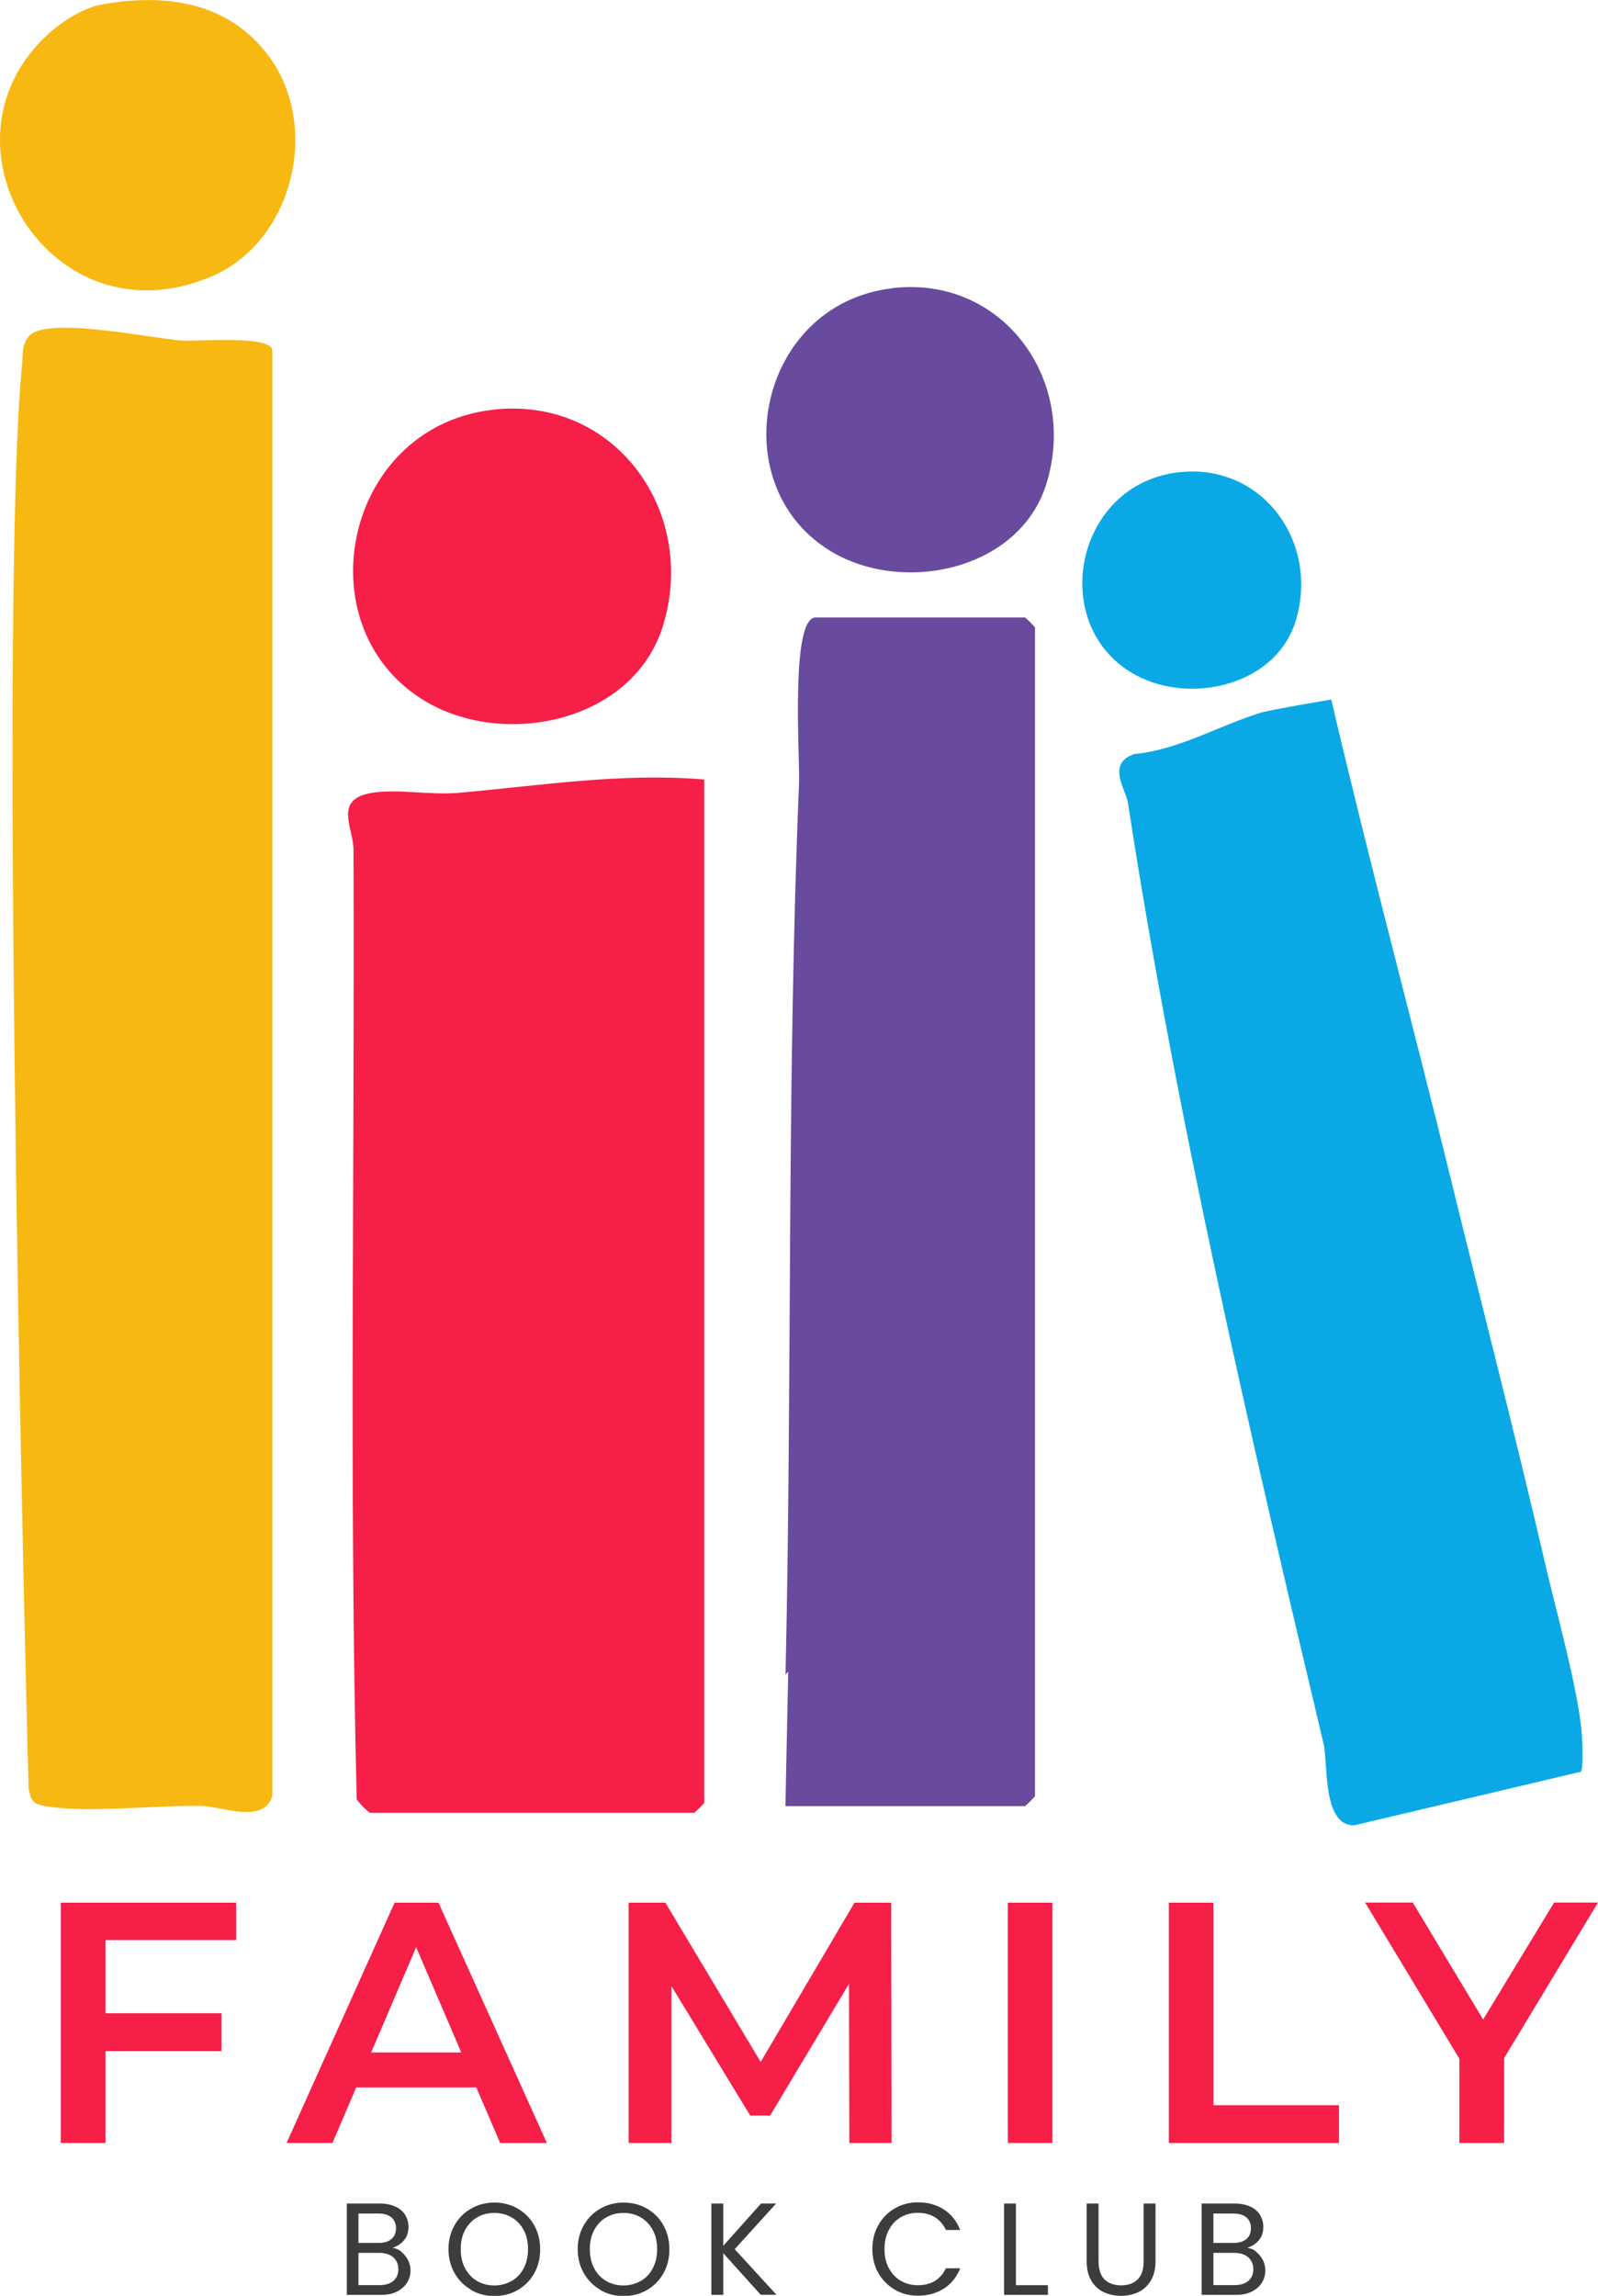 <svg xmlns="http://www.w3.org/2000/svg" viewBox="0 0 135.79 194.98"><defs><style>.cls-1{fill:#3c3c3b;}.cls-2{fill:#f8b812;}.cls-3{fill:#0aa9e6;}.cls-4{isolation:isolate;}.cls-5{mix-blend-mode:multiply;}.cls-6{fill:#684a9e;}.cls-7{fill:#f51f48;}</style></defs><g class="cls-4"><g id="Livello_2"><g id="Livello_1-2"><g class="cls-5"><path class="cls-2" d="M2.43,151.91S-.23,52.41,1.88,30.9c.08-.86-.05-1.56.55-2.32,1.4-1.77,10.42.15,12.97.34,1.37.1,7.74-.5,7.74.87v122.74c-.69,2.43-4.38.87-6,.84-3.74-.07-9.92.63-13.22.03-.65-.12-1.16-.2-1.35-.94"></path></g><path class="cls-7" d="M59.84,66.2v86.9c0,.06-.8.86-.86.86h-27.53c-.1,0-1.01-.89-1.14-1.16-.65-26.78-.16-53.78-.27-80.6,0-1.9-1.7-4.24,1.42-4.84,2.11-.4,5.11.18,7.43-.02,6.98-.61,13.87-1.73,20.94-1.14"></path><g class="cls-5"><path class="cls-6" d="M66.75,142.23c.57-25.23.1-50.53,1.15-75.71.09-2.03-.78-14.08,1.41-14.08h17.78c.06,0,.86.8.86.86v99.23c0,.06-.8.86-.86.86h-20.35l.24-11.43"></path></g><path class="cls-3" d="M113.12,59.4c3.21,13.73,6.89,27.38,10.25,41.08,2.61,10.63,5.42,21.5,7.91,32.24.9,3.9,2.91,11.06,3.14,14.64.04.67.14,2.84-.09,3.11l-19.25,4.55c-2.74.07-2.22-5.32-2.61-6.93-6.19-25.99-12.62-53.73-16.62-79.89-.17-1.14-1.86-3.33.53-4.16,3.79-.35,7.32-2.48,10.82-3.53.79-.24,5.92-1.1,5.92-1.1"></path><g class="cls-5"><path class="cls-2" d="M8.64.38c5.41-.98,10.82-.22,14.23,4.43,4.39,5.99,2.02,15.72-4.9,18.67C4.25,29.33-6.15,12.05,4.19,2.81,5.35,1.78,7.1.66,8.64.38"></path></g><g class="cls-5"><path class="cls-6" d="M75.76,24.48c9.4-1.15,15.89,7.78,13.16,16.6-2.29,7.41-12.34,9.48-18.48,5.64-9.11-5.71-5.99-20.85,5.32-22.23"></path></g><path class="cls-3" d="M100.07,40.12c7.16-.88,12.1,5.92,10.02,12.64-1.75,5.64-9.4,7.22-14.07,4.29-6.94-4.35-4.56-15.88,4.05-16.93"></path><path class="cls-7" d="M41.78,34.81c10.4-1.27,17.57,8.61,14.55,18.36-2.54,8.2-13.65,10.49-20.44,6.23-10.08-6.32-6.63-23.06,5.89-24.59"></path><path class="cls-7" d="M8.96,182h-3.79v-20.41h14.9v3.18h-11.11v17.23ZM8.64,170.98h10.18v3.21h-10.18v-3.21Z"></path><path class="cls-7" d="M24.35,182l9.18-20.41h3.73l9.21,20.41h-3.97l-7.9-18.4h1.52l-7.87,18.4h-3.91ZM28.58,177.28l1.02-2.97h11.02l1.02,2.97h-13.06Z"></path><path class="cls-7" d="M53.42,182v-20.41h3.12l8.92,14.9h-1.63l8.78-14.9h3.12l.03,20.41h-3.59l-.03-14.78h.76l-7.46,12.45h-1.69l-7.58-12.45h.88v14.78h-3.62Z"></path><path class="cls-7" d="M85.64,182v-20.41h3.79v20.41h-3.79Z"></path><path class="cls-7" d="M99.32,182v-20.41h3.79v17.2h10.67v3.21h-14.46Z"></path><path class="cls-7" d="M124.01,182v-8.08l.85,2.33-8.86-14.67h4.05l7.11,11.81h-2.27l7.17-11.81h3.73l-8.86,14.67.88-2.33v8.08h-3.79Z"></path><path class="cls-1" d="M34.11,191.25c.23.19.42.42.56.69.14.27.21.57.21.88,0,.39-.1.75-.3,1.06s-.49.56-.87.75-.83.27-1.35.27h-2.89v-7.76h2.78c.53,0,.97.09,1.35.26.37.17.65.41.83.71s.28.63.28,1c0,.46-.12.84-.37,1.14-.25.3-.58.52-.98.65.28.04.54.16.77.34ZM30.46,190.49h1.7c.47,0,.84-.11,1.1-.33.26-.22.39-.53.39-.92s-.13-.7-.39-.92-.63-.33-1.12-.33h-1.68v2.51ZM33.43,193.71c.28-.24.42-.57.42-.99s-.15-.77-.44-1.02c-.3-.25-.69-.37-1.19-.37h-1.76v2.74h1.79c.5,0,.9-.12,1.18-.36Z"></path><path class="cls-1" d="M40.04,194.47c-.59-.34-1.06-.81-1.41-1.41-.34-.6-.52-1.29-.52-2.04s.17-1.44.52-2.04.81-1.08,1.41-1.41c.59-.34,1.25-.51,1.97-.51s1.39.17,1.98.51c.59.34,1.06.81,1.4,1.41.34.6.51,1.28.51,2.05s-.17,1.45-.51,2.05-.81,1.07-1.4,1.41c-.59.34-1.25.51-1.98.51s-1.38-.17-1.97-.51ZM43.48,193.72c.43-.25.78-.61,1.02-1.08.25-.47.37-1.01.37-1.62s-.12-1.17-.37-1.63c-.25-.46-.59-.82-1.02-1.07-.43-.25-.92-.38-1.47-.38s-1.04.13-1.47.38c-.43.25-.77.61-1.02,1.07-.25.46-.37,1.01-.37,1.63s.12,1.16.37,1.62c.25.47.59.83,1.02,1.08.43.25.92.38,1.46.38s1.03-.13,1.46-.38Z"></path><path class="cls-1" d="M51.02,194.47c-.59-.34-1.06-.81-1.41-1.41-.34-.6-.52-1.29-.52-2.04s.17-1.44.52-2.04.81-1.08,1.41-1.41c.59-.34,1.25-.51,1.97-.51s1.39.17,1.98.51c.59.34,1.06.81,1.4,1.41.34.6.51,1.28.51,2.05s-.17,1.45-.51,2.05-.81,1.07-1.4,1.41c-.59.34-1.25.51-1.98.51s-1.38-.17-1.97-.51ZM54.45,193.72c.43-.25.78-.61,1.02-1.08.25-.47.37-1.01.37-1.62s-.12-1.17-.37-1.63c-.25-.46-.59-.82-1.02-1.07-.43-.25-.92-.38-1.47-.38s-1.04.13-1.47.38c-.43.25-.77.61-1.02,1.07-.25.46-.37,1.01-.37,1.63s.12,1.16.37,1.62c.25.47.59.83,1.02,1.08.43.25.92.38,1.46.38s1.03-.13,1.46-.38Z"></path><path class="cls-1" d="M64.65,194.9l-3.19-3.54v3.54h-1.01v-7.76h1.01v3.59l3.21-3.59h1.28l-3.52,3.88,3.55,3.87h-1.32Z"></path><path class="cls-1" d="M74.64,188.97c.34-.6.81-1.08,1.4-1.42.59-.34,1.25-.51,1.96-.51.85,0,1.58.2,2.21.61.63.41,1.09.99,1.38,1.74h-1.21c-.22-.47-.53-.83-.93-1.08s-.89-.38-1.45-.38-1.03.13-1.46.38-.77.61-1.01,1.07c-.25.46-.37,1.01-.37,1.63s.12,1.16.37,1.62.58.82,1.01,1.07.92.38,1.46.38,1.05-.12,1.45-.37c.4-.25.71-.61.93-1.07h1.21c-.29.74-.75,1.32-1.38,1.72-.63.4-1.37.61-2.21.61-.72,0-1.38-.17-1.96-.51s-1.05-.81-1.4-1.41c-.34-.6-.51-1.28-.51-2.04s.17-1.44.51-2.04Z"></path><path class="cls-1" d="M86.34,194.08h2.71v.82h-3.73v-7.76h1.01v6.93Z"></path><path class="cls-1" d="M93.35,187.14v4.91c0,.69.17,1.2.51,1.54.34.33.81.5,1.41.5s1.06-.17,1.4-.5c.34-.33.51-.85.51-1.54v-4.91h1.01v4.9c0,.65-.13,1.19-.39,1.63s-.61.77-1.05.99c-.44.21-.94.32-1.49.32s-1.04-.11-1.49-.32c-.44-.22-.79-.54-1.05-.99s-.38-.99-.38-1.63v-4.9h1.01Z"></path><path class="cls-1" d="M106.75,191.25c.23.19.42.42.56.69.14.27.21.57.21.88,0,.39-.1.75-.3,1.06s-.49.56-.87.75-.83.27-1.35.27h-2.89v-7.76h2.78c.53,0,.97.09,1.35.26.37.17.65.41.83.71s.28.63.28,1c0,.46-.12.84-.37,1.14-.25.3-.58.52-.98.65.28.04.54.16.77.34ZM103.11,190.49h1.7c.47,0,.84-.11,1.1-.33.26-.22.39-.53.39-.92s-.13-.7-.39-.92-.63-.33-1.12-.33h-1.68v2.51ZM106.08,193.71c.28-.24.42-.57.42-.99s-.15-.77-.44-1.02c-.3-.25-.69-.37-1.19-.37h-1.76v2.74h1.79c.5,0,.9-.12,1.18-.36Z"></path></g></g></g></svg>